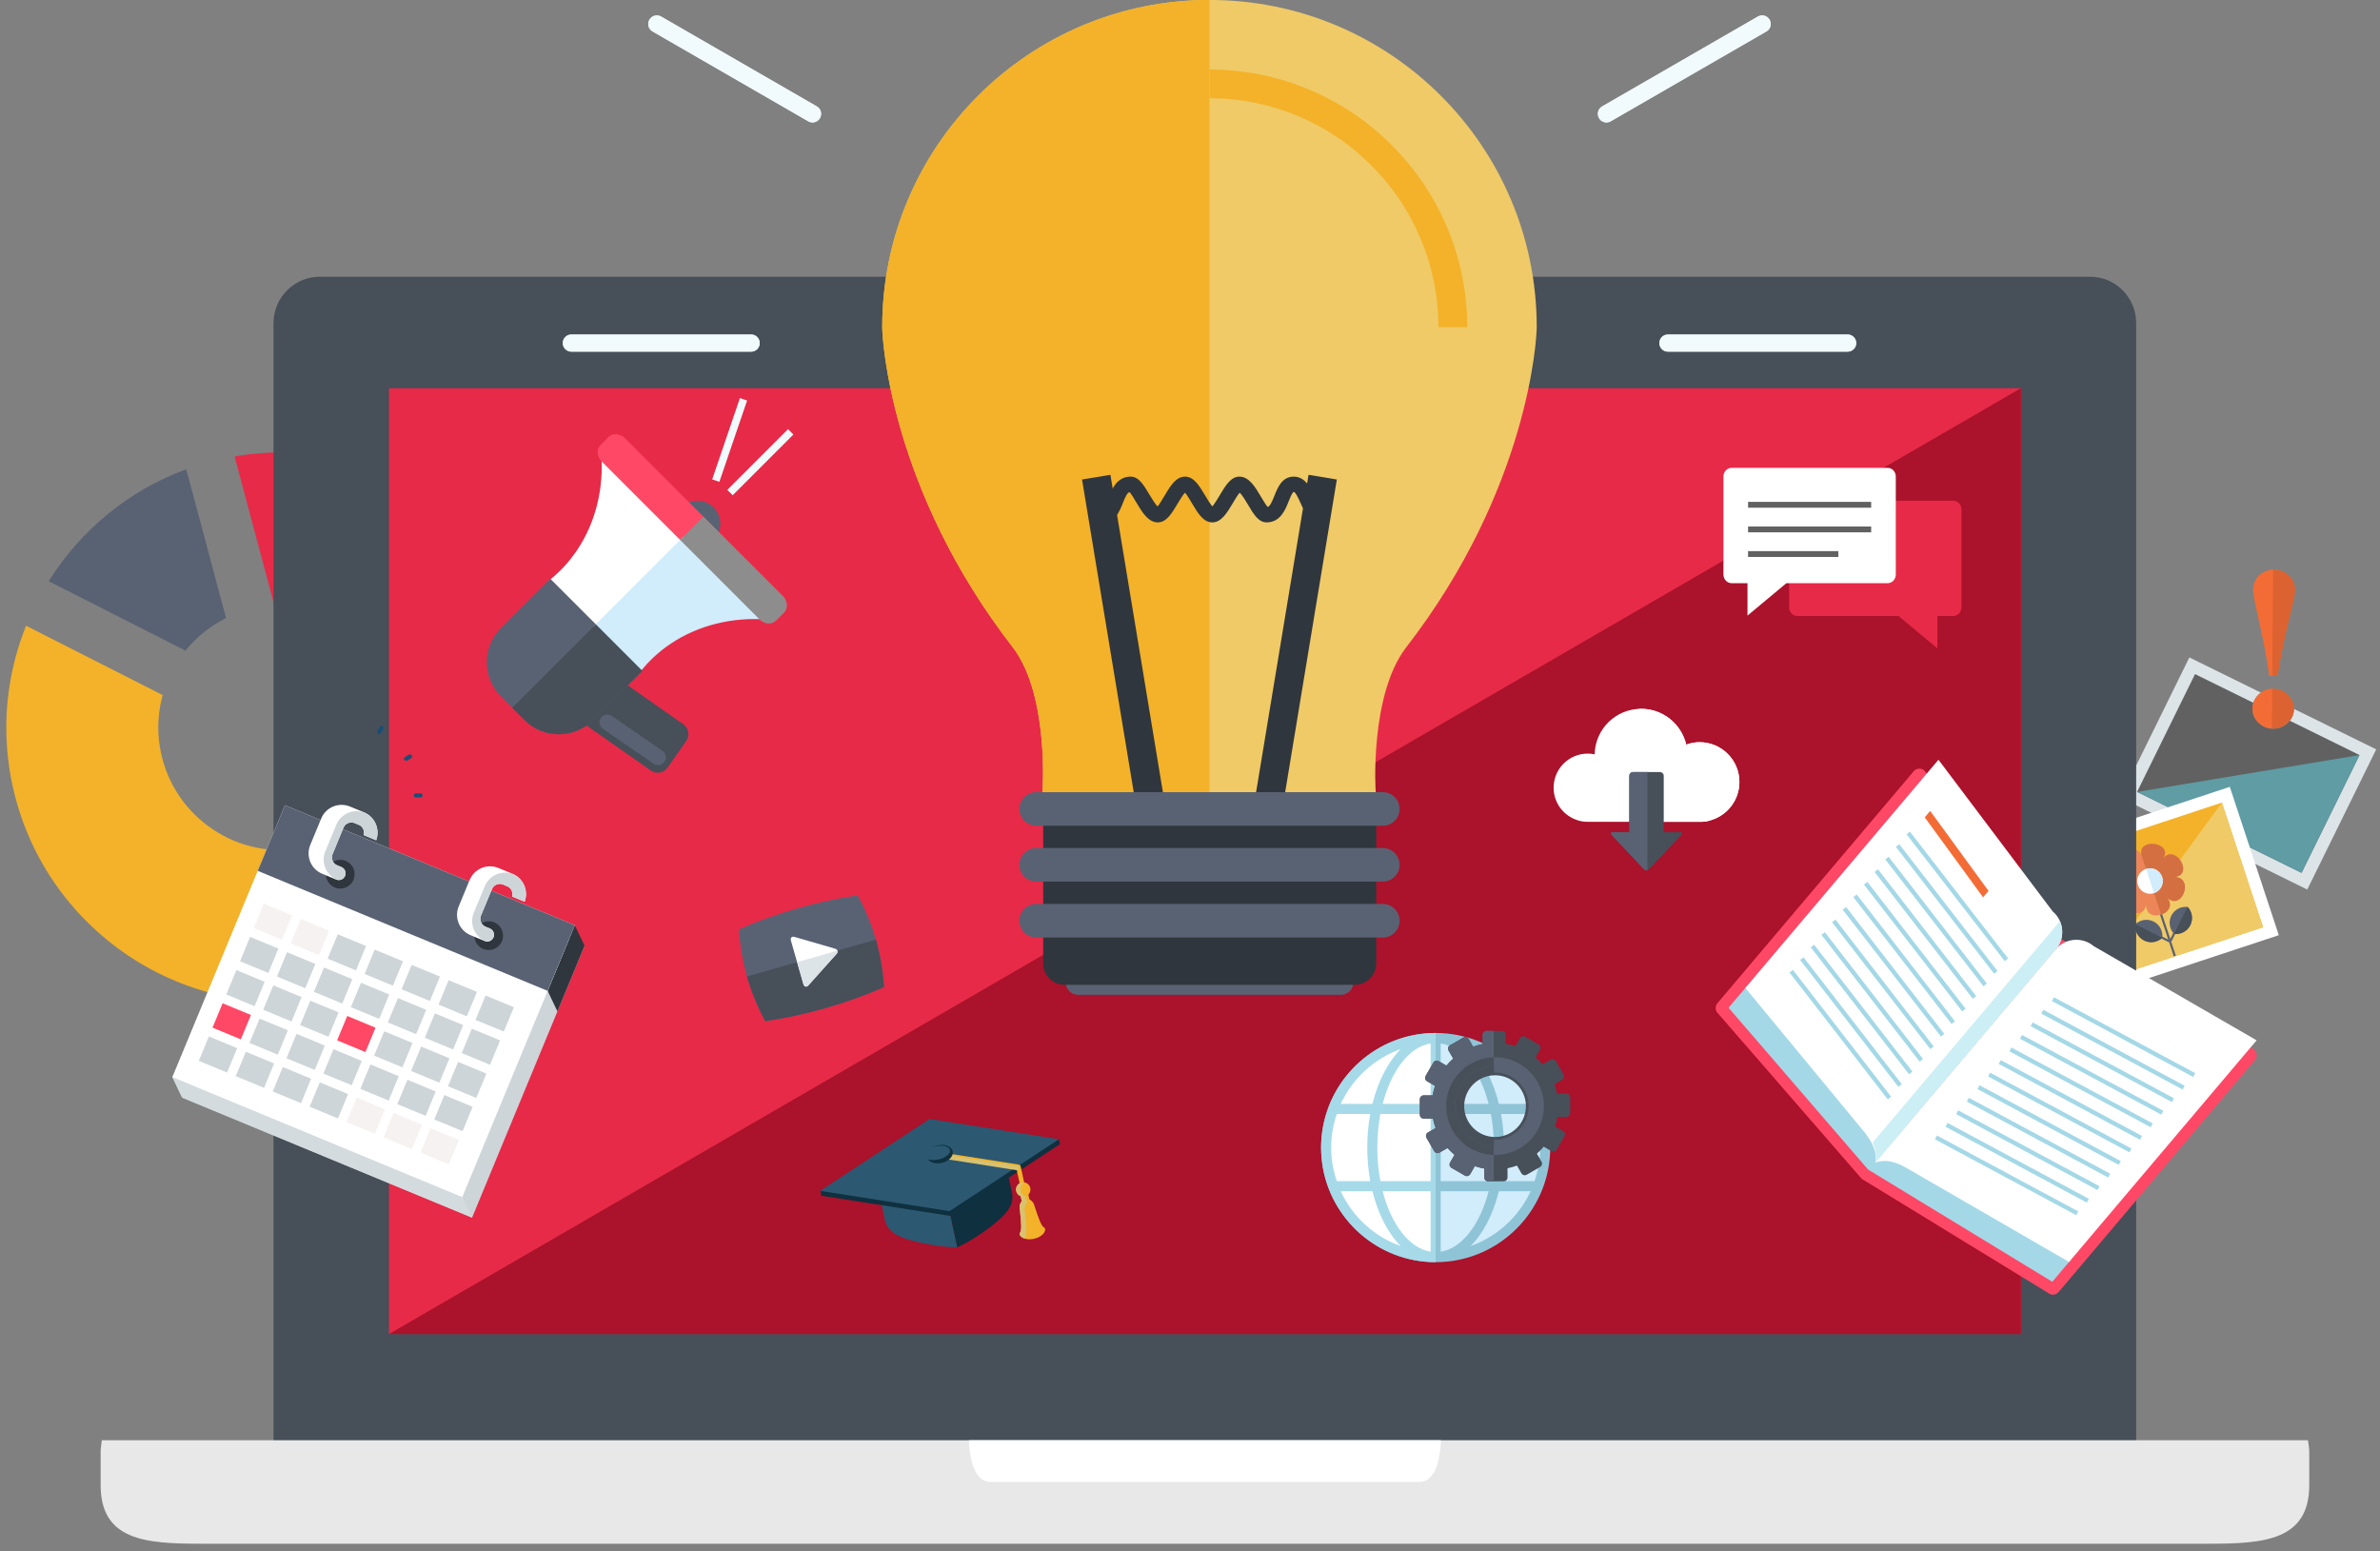 <?xml version="1.0" encoding="UTF-8"?>
<svg width="290px" height="189px" viewBox="0 0 290 189" version="1.1" xmlns="http://www.w3.org/2000/svg" xmlns:xlink="http://www.w3.org/1999/xlink">
    <rect x="0" y="0" width="290" height="189" fill="#808080" stroke="none"/>
    <title>training@1x</title>
    <g id="Page-1" stroke="none" stroke-width="1" fill="none" fill-rule="evenodd">
        <g id="training" transform="translate(0.768, -0.005)">
            <polyline id="Fill-419" fill="#DCE4E7" points="257.601 97.178 266.003 80.102 288.771 91.304 280.369 108.381 257.601 97.178"></polyline>
            <polyline id="Fill-420" fill="#616161" points="259.632 96.487 266.695 82.133 286.738 91.996 279.676 106.349 259.632 96.487"></polyline>
            <polyline id="Fill-421" fill="#5F9CA4" points="259.632 96.487 286.738 91.996 279.676 106.349 259.632 96.487"></polyline>
            <polyline id="Fill-422" fill="#FFFFFF" points="252.808 121.901 246.837 103.832 270.931 95.869 276.901 113.94 252.808 121.901"></polyline>
            <polyline id="Fill-423" fill="#F3B229" points="253.774 119.982 248.755 104.795 269.966 97.785 274.984 112.973 253.774 119.982"></polyline>
            <polyline id="Fill-424" fill="#F0CA67" points="253.774 119.982 269.966 97.785 274.984 112.973 253.774 119.982"></polyline>
            <polyline id="Fill-425" fill="#596273" points="264.23 116.483 264.23 116.483 264.357 116.441 262.596 111.115 262.428 111.028 262.343 111.199 264.102 116.525 264.23 116.483"></polyline>
            <polyline id="Fill-426" fill="#596273" points="263.646 114.731 263.646 114.731 263.586 114.554 262.496 114.002 262.316 114.064 262.375 114.243 263.465 114.79 263.646 114.731"></polyline>
            <path d="M259.421,112.605 C260.005,112.056 260.888,111.898 261.645,112.277 C262.402,112.657 262.801,113.463 262.707,114.257 C262.123,114.808 261.238,114.965 260.484,114.585 C259.727,114.203 259.325,113.401 259.421,112.605" id="Fill-427" fill="#596273"></path>
            <path d="M262.707,114.257 C262.123,114.808 261.238,114.965 260.484,114.585 C259.727,114.203 259.325,113.401 259.421,112.605" id="Fill-428" fill="#474F59"></path>
            <polyline id="Fill-429" fill="#596273" points="263.662 114.725 263.662 114.725 263.602 114.546 264.151 113.455 264.331 113.398 264.39 113.577 263.841 114.666 263.662 114.725"></polyline>
            <path d="M265.789,110.5 C264.994,110.407 264.188,110.806 263.807,111.563 C263.426,112.32 263.584,113.204 264.134,113.786 C264.929,113.88 265.734,113.481 266.116,112.726 C266.495,111.967 266.338,111.084 265.789,110.5" id="Fill-430" fill="#596273"></path>
            <path d="M264.134,113.786 C264.929,113.88 265.734,113.481 266.116,112.726 C266.495,111.967 266.338,111.084 265.789,110.5" id="Fill-431" fill="#474F59"></path>
            <path d="M260.762,110.06 C260.462,112.807 256.401,110.154 258.623,108.66 C256.401,110.154 255.943,105.327 258.384,106.12 C255.943,105.327 259.43,101.961 260.219,104.346 C259.43,101.961 264.238,102.585 262.751,104.677 C264.238,102.585 266.747,106.736 264.073,106.861 C266.747,106.736 265.065,111.283 263.185,109.258 C263.995,110.13 263.6,110.909 262.912,111.293 L262.196,111.529 C261.415,111.633 260.631,111.241 260.762,110.06" id="Fill-432" fill="#EC8558"></path>
            <path d="M260.183,104.228 C259.589,101.983 264.214,102.623 262.751,104.677 C264.238,102.585 266.747,106.736 264.073,106.861 C266.747,106.736 265.065,111.283 263.185,109.258 C263.995,110.13 263.6,110.909 262.912,111.293 L262.556,111.411 L260.183,104.228" id="Fill-433" fill="#D46F41"></path>
            <path d="M262.685,106.858 C262.416,106.042 261.538,105.596 260.722,105.865 C259.908,106.137 259.465,107.014 259.735,107.832 C260.003,108.644 260.883,109.088 261.698,108.821 C262.514,108.55 262.955,107.67 262.685,106.858" id="Fill-434" fill="#FFFFFF"></path>
            <path d="M260.726,105.865 C261.539,105.599 262.416,106.042 262.685,106.858 C262.955,107.67 262.515,108.547 261.701,108.817 L260.726,105.865" id="Fill-435" fill="#D1ECFB"></path>
            <path d="M19.054,84.689 C18.516,86.641 18.362,88.728 18.687,90.856 C19.931,99.026 27.556,104.647 35.728,103.404 C37.397,103.151 38.913,102.569 40.336,101.842 L52.149,116.36 C48.179,119.044 43.576,120.938 38.512,121.708 C20.234,124.487 3.159,111.919 0.379,93.642 C-0.549,87.537 0.265,81.591 2.408,76.241 L19.054,84.689" id="Fill-441" fill="#F3B229"></path>
            <path d="M26.775,75.303 C24.833,76.286 23.161,77.623 21.833,79.278 L5.165,70.817 C9.023,64.66 14.843,59.766 21.929,57.18 L26.775,75.303" id="Fill-442" fill="#596273"></path>
            <path d="M47.511,83.395 C45.252,77.321 39.243,73.373 32.659,73.739 L27.823,55.637 C28.034,55.605 28.235,55.54 28.445,55.509 C45.705,52.884 61.881,63.964 65.964,80.588 L47.511,83.395" id="Fill-443" fill="#E72A48"></path>
            <path d="M30.064,111.011 C32.016,108.607 33.255,105.633 33.424,102.407 L51.879,99.6 C52.487,109.553 48.617,118.897 41.866,125.505 L30.064,111.011" id="Fill-444" fill="#596273"></path>
            <path d="M38.209,176.431 L259.523,176.431 L259.523,39.364 C259.523,36.268 257.023,33.719 253.896,33.719 L38.209,33.719 C35.078,33.719 32.558,36.268 32.558,39.364 L32.558,176.431 L38.209,176.431" id="Fill-445" fill="#474F59"></path>
            <polygon id="Fill-446" fill="#E72A48" points="46.632 162.535 245.475 162.535 245.475 47.3 46.632 47.3"></polygon>
            <polyline id="Fill-447" fill="#AB122B" points="245.475 47.3 245.475 162.535 46.632 162.535 245.475 47.3"></polyline>
            <path d="M280.458,175.476 L11.639,175.476 C11.605,175.934 11.495,176.367 11.495,176.837 L11.495,180.93 C11.495,187.686 16.961,188.084 23.747,188.084 L268.36,188.084 C275.094,188.084 280.611,187.686 280.611,180.93 L280.611,176.837 C280.611,176.367 280.501,175.934 280.458,175.476" id="Fill-448" fill="#E8E8E8"></path>
            <path d="M117.298,175.476 C117.438,179.024 118.509,180.546 119.867,180.546 L172.232,180.546 C173.599,180.546 174.665,179.024 174.809,175.476 L117.298,175.476" id="Fill-449" fill="#FFFFFF"></path>
            <path d="M130.603,118.159 C129.754,118.159 129.075,118.846 129.075,119.681 C129.075,120.519 129.754,121.21 130.603,121.21 L162.618,121.21 C163.456,121.21 164.146,120.519 164.146,119.681 C164.146,118.846 163.456,118.159 162.618,118.159 L130.603,118.159" id="Fill-450" fill="#596273"></path>
            <path d="M106.73,39.87 C106.73,17.844 124.578,0 146.608,0 C168.642,0 186.481,17.844 186.481,39.87 C186.481,41.176 185.529,59.608 170.514,78.952 C166.109,84.785 166.83,96.528 166.871,96.528 C160.69,96.528 155.622,96.528 149.427,96.528 C147.54,96.528 145.655,96.528 143.767,96.528 C137.59,96.528 132.419,96.528 126.241,96.528 C126.284,96.528 127.089,84.785 122.704,78.952 C107.665,59.592 106.73,41.176 106.73,39.87" id="Fill-451" fill="#F0CA67"></path>
            <path d="M146.608,96.528 C140.431,96.528 132.419,96.528 126.241,96.528 C126.284,96.528 127.089,84.785 122.704,78.952 C107.665,59.592 106.73,41.176 106.73,39.87 C106.73,17.844 124.578,0 146.608,0" id="Fill-452" fill="#F3B229"></path>
            <path d="M178.014,39.865 L174.503,39.865 C174.503,24.48 161.995,11.974 146.608,11.974 L146.608,8.475 C163.928,8.475 178.014,22.558 178.014,39.865" id="Fill-453" fill="#F3B229"></path>
            <polyline id="Fill-454" fill="#30363D" points="155.311 99.649 151.865 99.071 158.676 57.852 162.124 58.425 155.311 99.649"></polyline>
            <polyline id="Fill-455" fill="#30363D" points="137.892 99.649 131.078 58.425 134.537 57.852 141.352 99.071 137.892 99.649"></polyline>
            <path d="M160.179,63.649 C158.748,63.649 158.134,62.26 157.682,61.243 C157.482,60.815 157.089,59.93 156.867,59.93 C156.681,60.013 156.41,60.701 156.256,61.078 C155.859,62.1 155.239,63.649 153.564,63.649 C152.577,63.649 151.981,62.655 151.297,61.491 C151.041,61.064 150.589,60.315 150.293,60.023 C150.046,60.293 149.694,60.889 149.466,61.278 C148.738,62.502 148.048,63.649 146.946,63.649 C145.862,63.649 145.192,62.53 144.485,61.341 C144.248,60.937 143.869,60.302 143.622,60.026 C143.35,60.315 142.953,60.974 142.705,61.395 C142.011,62.56 141.355,63.649 140.312,63.649 C139.14,63.649 138.39,62.398 137.666,61.181 C137.422,60.768 137.084,60.184 136.868,59.958 C136.576,60.058 136.367,60.485 136.032,61.341 C135.642,62.31 135.116,63.649 133.692,63.649 L133.692,61.79 C133.879,61.713 134.151,61.022 134.303,60.652 C134.707,59.623 135.313,58.075 137.002,58.075 C137.982,58.075 138.578,59.067 139.266,60.226 C139.533,60.655 139.976,61.417 140.277,61.71 C140.514,61.426 140.881,60.83 141.101,60.445 C141.827,59.22 142.514,58.075 143.633,58.075 C144.706,58.075 145.376,59.197 146.083,60.384 C146.326,60.788 146.7,61.417 146.953,61.701 C147.218,61.409 147.613,60.754 147.865,60.33 C148.556,59.168 149.209,58.075 150.251,58.075 C151.428,58.075 152.176,59.331 152.897,60.551 C153.137,60.951 153.484,61.543 153.699,61.772 C153.978,61.669 154.185,61.243 154.523,60.391 C154.913,59.406 155.449,58.075 156.867,58.075 C158.297,58.075 158.921,59.464 159.372,60.488 C159.566,60.914 159.956,61.79 160.179,61.79 L160.179,63.649" id="Fill-456" fill="#30363D"></path>
            <path d="M166.921,96.551 L166.921,117.401 C166.921,118.823 165.758,119.987 164.328,119.987 L128.931,119.987 C127.506,119.987 126.345,118.823 126.345,117.401 L126.345,96.551 L166.921,96.551" id="Fill-457" fill="#30363D"></path>
            <line x1="167.723" y1="98.558" x2="125.495" y2="98.558" id="Fill-458" fill="#103754"></line>
            <path d="M167.723,100.606 L125.495,100.606 C124.359,100.606 123.444,99.695 123.444,98.558 C123.444,97.431 124.359,96.515 125.495,96.515 L167.723,96.515 C168.861,96.515 169.771,97.431 169.771,98.558 C169.771,99.695 168.861,100.606 167.723,100.606" id="Fill-459" fill="#596273"></path>
            <line x1="167.723" y1="105.377" x2="125.495" y2="105.377" id="Fill-460" fill="#30363D"></line>
            <path d="M167.723,107.416 L125.495,107.416 C124.359,107.416 123.444,106.502 123.444,105.377 C123.444,104.245 124.359,103.325 125.495,103.325 L167.723,103.325 C168.861,103.325 169.771,104.245 169.771,105.377 C169.771,106.502 168.861,107.416 167.723,107.416" id="Fill-461" fill="#596273"></path>
            <line x1="167.723" y1="112.185" x2="125.495" y2="112.185" id="Fill-462" fill="#30363D"></line>
            <path d="M167.723,114.23 L125.495,114.23 C124.359,114.23 123.444,113.321 123.444,112.185 C123.444,111.057 124.359,110.136 125.495,110.136 L167.723,110.136 C168.861,110.136 169.771,111.057 169.771,112.185 C169.771,113.321 168.861,114.23 167.723,114.23" id="Fill-463" fill="#596273"></path>
            <path d="M98.232,14.935 C98.056,14.935 97.877,14.89 97.714,14.796 L78.731,3.843 C78.233,3.556 78.062,2.92 78.35,2.423 C78.637,1.925 79.273,1.756 79.77,2.041 L98.753,12.994 C99.25,13.281 99.421,13.918 99.134,14.415 C98.941,14.749 98.592,14.935 98.232,14.935" id="Fill-466" fill="#F1FAFC"></path>
            <path d="M90.761,42.859 L68.849,42.859 C68.275,42.859 67.809,42.393 67.809,41.819 C67.809,41.244 68.275,40.779 68.849,40.779 L90.761,40.779 C91.335,40.779 91.801,41.244 91.801,41.819 C91.801,42.393 91.335,42.859 90.761,42.859" id="Fill-467" fill="#F1FAFC"></path>
            <path d="M224.368,42.829 L202.464,42.829 C201.89,42.829 201.424,42.363 201.424,41.789 C201.424,41.215 201.89,40.749 202.464,40.749 L224.368,40.749 C224.942,40.749 225.408,41.215 225.408,41.789 C225.408,42.363 224.942,42.829 224.368,42.829" id="Fill-469" fill="#F1FAFC"></path>
            <path d="M194.967,14.901 C194.608,14.901 194.258,14.715 194.065,14.381 C193.778,13.883 193.949,13.247 194.446,12.96 L213.423,2.009 C213.921,1.723 214.557,1.893 214.844,2.39 C215.131,2.887 214.96,3.524 214.463,3.811 L195.486,14.762 C195.322,14.856 195.144,14.901 194.967,14.901" id="Fill-470" fill="#F1FAFC"></path>
            <path d="M194.981,14.935 C194.622,14.935 194.272,14.749 194.079,14.415 C193.792,13.918 193.963,13.281 194.46,12.994 L213.441,2.041 C213.938,1.756 214.574,1.925 214.862,2.423 C215.149,2.92 214.978,3.556 214.48,3.843 L195.499,14.796 C195.336,14.89 195.157,14.935 194.981,14.935" id="Fill-475" fill="#F1FAFC"></path>
            <path d="M224.368,42.859 L202.464,42.859 C201.89,42.859 201.424,42.393 201.424,41.819 C201.424,41.244 201.89,40.779 202.464,40.779 L224.368,40.779 C224.942,40.779 225.408,41.244 225.408,41.819 C225.408,42.393 224.942,42.859 224.368,42.859" id="Fill-476" fill="#F1FAFC"></path>
            <path d="M90.761,42.829 L68.849,42.829 C68.275,42.829 67.809,42.363 67.809,41.789 C67.809,41.215 68.275,40.749 68.849,40.749 L90.761,40.749 C91.335,40.749 91.801,41.215 91.801,41.789 C91.801,42.363 91.335,42.829 90.761,42.829" id="Fill-478" fill="#F1FAFC"></path>
            <path d="M98.249,14.901 C98.073,14.901 97.894,14.856 97.73,14.762 L78.754,3.811 C78.257,3.524 78.086,2.887 78.373,2.39 C78.661,1.893 79.296,1.723 79.794,2.009 L98.77,12.96 C99.267,13.247 99.438,13.883 99.151,14.381 C98.958,14.715 98.608,14.901 98.249,14.901" id="Fill-479" fill="#F1FAFC"></path>
            <g id="Group" transform="translate(45.08, 48.506)">
                <path d="M37.402,39.733 C38.068,40.2 38.231,41.122 37.765,41.788 L35.504,45.012 C35.039,45.681 34.118,45.844 33.45,45.375 L25.188,39.591 C24.52,39.122 24.359,38.202 24.827,37.536 L27.083,34.31 C27.551,33.644 28.47,33.481 29.141,33.949 L37.402,39.733" id="Fill-497" fill="#474F59"></path>
                <path d="M39.139,12.503 C37.603,12.503 36.355,13.751 36.359,15.286 C36.356,16.826 37.6,18.069 39.14,18.067 L39.142,18.069 C40.678,18.069 41.925,16.822 41.923,15.287 C41.921,13.751 40.676,12.506 39.139,12.503" id="Fill-498" fill="#596273"></path>
                <path d="M20.972,22.288 L29.158,30.475 L40.082,19.551 L27.432,6.901 C27.707,10.997 26.768,15.089 24.481,18.508 C23.482,20.002 22.294,21.262 20.972,22.288" id="Fill-499" fill="#FFFFFF"></path>
                <path d="M21.2,22.006 L15.197,28.007 C12.892,30.313 12.893,34.052 15.198,36.356 L18.068,39.228 C20.372,41.532 24.113,41.534 26.418,39.228 L32.42,33.226 L21.2,22.006" id="Fill-500" fill="#596273"></path>
                <path d="M48.723,27.09 C48.2,27.613 47.293,27.553 46.695,26.955 L27.471,7.731 C26.874,7.133 26.811,6.225 27.336,5.704 L28.28,4.756 C28.803,4.236 29.711,4.296 30.309,4.894 L49.532,24.117 C50.13,24.715 50.19,25.624 49.669,26.145 L48.723,27.09" id="Fill-501" fill="#FF4866"></path>
                <path d="M47.496,26.965 L37.417,16.888 L26.495,27.811 L32.108,33.424 C33.133,32.103 34.395,30.914 35.887,29.916 C39.308,27.628 43.4,26.69 47.496,26.965" id="Fill-502" fill="#D1ECFB"></path>
                <path d="M26.748,27.555 L16.573,37.732 L18.068,39.228 C20.372,41.532 24.113,41.534 26.418,39.228 L32.42,33.226 L26.748,27.555" id="Fill-503" fill="#474F59"></path>
                <path d="M49.532,24.117 L39.859,14.443 L37.021,17.281 L46.695,26.955 C47.293,27.553 48.2,27.613 48.723,27.09 L49.669,26.145 C50.19,25.624 50.13,24.715 49.532,24.117" id="Fill-504" fill="#8D8D8D"></path>
                <path d="M28.686,38.718 C28.253,38.422 27.66,38.531 27.36,38.963 C27.064,39.397 27.173,39.99 27.607,40.289 L33.795,44.545 C34.23,44.843 34.822,44.733 35.12,44.299 C35.419,43.868 35.309,43.274 34.875,42.976 L28.686,38.718" id="Fill-505" fill="#596273"></path>
                <polyline id="Fill-506" fill="#F1FAFC" points="43.429 11.838 42.775 11.184 50.173 3.785 50.827 4.44 43.429 11.838"></polyline>
                <polyline id="Fill-507" fill="#F1FAFC" points="41.808 10.203 40.932 9.904 44.309 0 45.185 0.298 41.808 10.203"></polyline>
                <path d="M0.357,40.928 L0.23,40.895 C0.111,40.826 0.07,40.672 0.141,40.554 L0.429,40.053 C0.498,39.934 0.65,39.893 0.771,39.964 C0.888,40.031 0.931,40.184 0.86,40.304 L0.572,40.804 L0.357,40.928" id="Fill-525" fill="#174F78"></path>
                <path d="M3.626,44.195 L3.409,44.071 C3.342,43.952 3.382,43.797 3.5,43.729 L3.998,43.44 C4.116,43.372 4.269,43.414 4.338,43.534 C4.409,43.653 4.367,43.804 4.248,43.875 L3.751,44.163 L3.626,44.195" id="Fill-532" fill="#174F78"></path>
                <path d="M4.82,48.658 C4.684,48.658 4.571,48.545 4.571,48.406 C4.571,48.27 4.682,48.158 4.818,48.158 L5.399,48.156 L5.401,48.156 C5.539,48.156 5.65,48.266 5.65,48.404 C5.65,48.543 5.539,48.655 5.403,48.655 L4.822,48.658 L4.82,48.658" id="Fill-534" fill="#174F78"></path>
            </g>
            <g id="Group-2" transform="translate(89.27, 109.084)">
                <path d="M17.679,11.185 C13.036,13.201 8.21,14.584 3.205,15.334 C1.316,11.839 0.248,8.111 0,4.147 C4.642,2.131 9.469,0.75 14.473,0 C16.362,3.493 17.432,7.222 17.679,11.185" id="Fill-509" fill="#596273"></path>
                <path d="M3.205,15.334 C8.21,14.584 13.036,13.201 17.679,11.185 C17.554,9.195 17.223,7.267 16.686,5.394 L0.98,9.896 C1.516,11.767 2.255,13.578 3.205,15.334" id="Fill-510" fill="#474F59"></path>
                <path d="M11.705,6.498 C12.038,6.593 12.123,6.883 11.891,7.142 L8.457,10.974 C8.224,11.233 7.951,11.152 7.85,10.797 L6.341,5.536 C6.24,5.182 6.43,4.971 6.764,5.066 L11.705,6.498" id="Fill-511" fill="#FFFFFF"></path>
                <path d="M7.85,10.797 C7.951,11.152 8.224,11.233 8.457,10.974 L11.891,7.142 C12.014,7.005 12.045,6.861 12.001,6.737 L7.09,8.144 L7.85,10.797" id="Fill-512" fill="#DCE4E7"></path>
            </g>
            <g id="Group-6" transform="translate(20.232, 98.063)">
                <polyline id="Fill-596" fill="#CDD5D8" points="1.195 35.67 0 33.168 8.6 17.775 24.227 6.405 50.232 17.17 36.521 50.292 1.195 35.67"></polyline>
                <polyline id="Fill-597" fill="#D3DBDE" points="1.195 35.67 0 33.168 34.247 45.455 36.521 50.292 1.195 35.67"></polyline>
                <polyline id="Fill-598" fill="#30363D" points="46.923 25.165 50.233 17.169 49.038 14.668 45.729 22.664 46.923 25.165"></polyline>
                <polyline id="Fill-599" fill="#FFFFFF" points="0 33.168 13.712 0.046 23.034 3.904 49.038 14.67 35.327 47.79 0 33.168"></polyline>
                <polyline id="Fill-600" fill="#596273" points="45.729 22.664 49.038 14.668 13.712 0.043 10.402 8.04 45.729 22.664"></polyline>
                <path d="M18.84,7.781 C18.471,8.674 18.895,9.697 19.792,10.069 C20.683,10.439 21.707,10.014 22.076,9.12 C22.448,8.224 22.024,7.199 21.134,6.831 C20.235,6.459 19.21,6.884 18.84,7.781" id="Fill-601" fill="#30363D"></path>
                <path d="M20.597,7.578 L20.073,7.362 C19.552,7.144 19.301,6.537 19.517,6.014 L20.857,2.779 C21.075,2.253 21.678,2.004 22.203,2.22 L22.727,2.438 C23.217,2.64 23.45,3.18 23.303,3.68 L24.839,4.315 C25.332,2.971 24.687,1.465 23.358,0.913 L21.644,0.204 C20.276,-0.361 18.707,0.289 18.143,1.654 L16.803,4.891 C16.239,6.257 16.888,7.827 18.253,8.393 L19.969,9.103 C20.388,9.276 20.867,9.075 21.043,8.654 C21.217,8.233 21.019,7.753 20.597,7.578" id="Fill-602" fill="#FFFFFF"></path>
                <path d="M23.416,0.946 C22.067,0.43 20.542,1.072 19.984,2.416 L18.644,5.654 C18.091,6.99 18.707,8.515 20.013,9.11 C20.423,9.253 20.874,9.06 21.043,8.654 C21.217,8.233 21.019,7.753 20.597,7.578 L20.073,7.362 C19.552,7.144 19.301,6.537 19.517,6.014 L20.857,2.779 C21.075,2.253 21.678,2.004 22.203,2.22 L22.727,2.438 C23.217,2.64 23.45,3.18 23.303,3.68 L24.839,4.315 C25.324,2.994 24.704,1.522 23.416,0.946" id="Fill-603" fill="#CDD5D8"></path>
                <path d="M36.93,15.269 C36.559,16.163 36.983,17.185 37.878,17.554 C38.771,17.925 39.796,17.503 40.166,16.609 C40.539,15.713 40.112,14.687 39.22,14.317 C38.325,13.947 37.299,14.373 36.93,15.269" id="Fill-604" fill="#30363D"></path>
                <path d="M38.688,15.067 L38.162,14.849 C37.638,14.631 37.388,14.025 37.604,13.502 L38.944,10.266 C39.162,9.74 39.766,9.491 40.29,9.707 L40.816,9.925 C41.307,10.129 41.539,10.667 41.393,11.166 L42.923,11.801 C43.422,10.458 42.779,8.952 41.446,8.401 L39.731,7.691 C38.367,7.128 36.796,7.778 36.231,9.141 L34.891,12.38 C34.325,13.745 34.978,15.315 36.342,15.881 L38.057,16.591 C38.477,16.764 38.956,16.564 39.13,16.141 C39.305,15.72 39.106,15.238 38.688,15.067" id="Fill-605" fill="#FFFFFF"></path>
                <path d="M41.506,8.435 C40.155,7.918 38.628,8.56 38.072,9.904 L36.732,13.141 C36.179,14.478 36.796,16.003 38.101,16.597 C38.513,16.74 38.963,16.549 39.13,16.141 C39.305,15.72 39.106,15.238 38.688,15.067 L38.162,14.849 C37.638,14.631 37.388,14.025 37.604,13.502 L38.944,10.266 C39.162,9.74 39.766,9.491 40.29,9.707 L40.816,9.925 C41.307,10.129 41.539,10.667 41.393,11.166 L42.923,11.801 C43.414,10.483 42.792,9.008 41.506,8.435" id="Fill-606" fill="#CDD5D8"></path>
                <polyline id="Fill-607" fill="#F6F2F1" points="13.367 16.44 9.919 15.014 11.148 12.043 14.596 13.47 13.367 16.44"></polyline>
                <polyline id="Fill-608" fill="#F6F2F1" points="17.87 18.304 14.42 16.877 15.649 13.906 19.098 15.333 17.87 18.304"></polyline>
                <polyline id="Fill-609" fill="#CDD5D8" points="22.374 20.17 18.923 18.741 20.155 15.771 23.604 17.199 22.374 20.17"></polyline>
                <polyline id="Fill-610" fill="#CDD5D8" points="26.877 22.034 23.427 20.605 24.656 17.634 28.105 19.062 26.877 22.034"></polyline>
                <polyline id="Fill-611" fill="#CDD5D8" points="31.379 23.897 27.93 22.47 29.16 19.497 32.608 20.926 31.379 23.897"></polyline>
                <polyline id="Fill-612" fill="#CDD5D8" points="35.881 25.761 32.433 24.332 33.663 21.362 37.111 22.79 35.881 25.761"></polyline>
                <polyline id="Fill-613" fill="#CDD5D8" points="40.387 27.625 36.936 26.196 38.166 23.227 41.617 24.654 40.387 27.625"></polyline>
                <polyline id="Fill-614" fill="#CDD5D8" points="11.693 20.484 8.245 19.056 9.475 16.086 12.923 17.514 11.693 20.484"></polyline>
                <polyline id="Fill-615" fill="#CDD5D8" points="16.197 22.348 12.748 20.919 13.976 17.95 17.425 19.379 16.197 22.348"></polyline>
                <polyline id="Fill-616" fill="#CDD5D8" points="20.701 24.212 17.25 22.783 18.481 19.814 21.93 21.241 20.701 24.212"></polyline>
                <polyline id="Fill-617" fill="#CDD5D8" points="25.203 26.075 21.754 24.648 22.982 21.678 26.431 23.106 25.203 26.075"></polyline>
                <polyline id="Fill-618" fill="#CDD5D8" points="29.706 27.939 26.256 26.51 27.486 23.541 30.935 24.97 29.706 27.939"></polyline>
                <polyline id="Fill-619" fill="#CDD5D8" points="34.21 29.804 30.761 28.375 31.99 25.405 35.438 26.834 34.21 29.804"></polyline>
                <polyline id="Fill-620" fill="#CDD5D8" points="38.713 31.668 35.263 30.239 36.491 27.271 39.943 28.699 38.713 31.668"></polyline>
                <polyline id="Fill-621" fill="#CDD5D8" points="10.019 24.529 6.572 23.1 7.8 20.13 11.25 21.558 10.019 24.529"></polyline>
                <polyline id="Fill-622" fill="#CDD5D8" points="14.522 26.393 11.073 24.965 12.302 21.994 15.751 23.421 14.522 26.393"></polyline>
                <polyline id="Fill-623" fill="#CDD5D8" points="19.027 28.256 15.576 26.829 16.806 23.857 20.256 25.285 19.027 28.256"></polyline>
                <polyline id="Fill-624" fill="#FF4866" points="23.528 30.12 20.079 28.692 21.308 25.721 24.757 27.15 23.528 30.12"></polyline>
                <polyline id="Fill-625" fill="#CDD5D8" points="28.032 31.985 24.581 30.556 25.812 27.585 29.262 29.012 28.032 31.985"></polyline>
                <polyline id="Fill-626" fill="#CDD5D8" points="32.534 33.847 29.085 32.42 30.316 29.449 33.764 30.877 32.534 33.847"></polyline>
                <polyline id="Fill-627" fill="#CDD5D8" points="37.038 35.713 33.587 34.284 34.817 31.313 38.269 32.741 37.038 35.713"></polyline>
                <polyline id="Fill-628" fill="#FF4866" points="8.346 28.572 4.895 27.144 6.126 24.174 9.575 25.601 8.346 28.572"></polyline>
                <polyline id="Fill-629" fill="#CDD5D8" points="12.848 30.435 9.399 29.008 10.628 26.038 14.077 27.465 12.848 30.435"></polyline>
                <polyline id="Fill-630" fill="#CDD5D8" points="17.353 32.3 13.902 30.872 15.132 27.901 18.581 29.329 17.353 32.3"></polyline>
                <polyline id="Fill-631" fill="#CDD5D8" points="21.854 34.164 18.405 32.736 19.635 29.765 23.085 31.194 21.854 34.164"></polyline>
                <polyline id="Fill-632" fill="#CDD5D8" points="26.357 36.029 22.909 34.6 24.137 31.629 27.587 33.056 26.357 36.029"></polyline>
                <polyline id="Fill-633" fill="#CDD5D8" points="30.86 37.891 27.411 36.464 28.642 33.493 32.09 34.921 30.86 37.891"></polyline>
                <polyline id="Fill-634" fill="#CDD5D8" points="35.366 39.757 31.914 38.327 33.143 35.356 36.594 36.786 35.366 39.757"></polyline>
                <polyline id="Fill-635" fill="#CDD5D8" points="6.671 32.615 3.221 31.188 4.452 28.217 7.901 29.645 6.671 32.615"></polyline>
                <polyline id="Fill-636" fill="#CDD5D8" points="11.174 34.479 7.725 33.05 8.956 30.08 12.404 31.509 11.174 34.479"></polyline>
                <polyline id="Fill-637" fill="#CDD5D8" points="15.678 36.344 12.229 34.915 13.458 31.945 16.908 33.372 15.678 36.344"></polyline>
                <polyline id="Fill-638" fill="#CDD5D8" points="20.18 38.206 16.731 36.779 17.961 33.809 21.411 35.236 20.18 38.206"></polyline>
                <polyline id="Fill-639" fill="#F6F2F1" points="24.684 40.071 21.233 38.644 22.463 35.673 25.913 37.1 24.684 40.071"></polyline>
                <polyline id="Fill-640" fill="#F6F2F1" points="29.187 41.935 25.738 40.508 26.969 37.536 30.416 38.966 29.187 41.935"></polyline>
                <polyline id="Fill-641" fill="#F6F2F1" points="33.691 43.801 30.24 42.371 31.47 39.402 34.92 40.829 33.691 43.801"></polyline>
            </g>
            <path d="M278.754,86.376 C278.749,87.04 278.493,87.612 277.985,88.085 C277.477,88.556 276.886,88.794 276.214,88.786 C275.53,88.78 274.937,88.535 274.438,88.058 C273.937,87.575 273.689,87 273.696,86.337 C273.701,85.673 273.957,85.098 274.466,84.615 C274.972,84.13 275.57,83.894 276.251,83.901 C276.924,83.905 277.511,84.152 278.011,84.643 C278.51,85.133 278.76,85.712 278.754,86.376 Z M278.893,71.865 C278.891,72.223 278.824,72.697 278.691,73.287 C278.56,73.878 278.396,74.573 278.197,75.365 C278.004,76.117 277.788,77.055 277.544,78.178 C277.297,79.301 277.039,80.688 276.762,82.341 L275.752,82.332 C275.499,80.66 275.265,79.264 275.034,78.15 C274.806,77.036 274.603,76.103 274.426,75.348 C274.266,74.657 274.12,73.978 273.984,73.316 C273.849,72.653 273.783,72.157 273.785,71.825 C273.789,71.147 274.046,70.577 274.546,70.101 C275.05,69.63 275.651,69.394 276.351,69.401 C277.043,69.407 277.641,69.652 278.147,70.13 C278.65,70.612 278.898,71.188 278.893,71.865 L278.893,71.865 Z" id="Fill-642" fill="#5F9CA4"></path>
            <path d="M278.754,86.376 C278.749,87.04 278.493,87.612 277.985,88.085 C277.477,88.556 276.886,88.794 276.214,88.786 C275.53,88.78 274.937,88.535 274.438,88.058 C273.937,87.575 273.689,87 273.696,86.337 C273.701,85.673 273.957,85.098 274.466,84.615 C274.972,84.13 275.57,83.894 276.251,83.901 C276.924,83.905 277.511,84.152 278.011,84.643 C278.51,85.133 278.76,85.712 278.754,86.376 Z M278.893,71.865 C278.891,72.223 278.824,72.697 278.691,73.287 C278.56,73.878 278.396,74.573 278.197,75.365 C278.004,76.117 277.788,77.055 277.544,78.178 C277.297,79.301 277.039,80.688 276.762,82.341 L275.752,82.332 C275.499,80.66 275.265,79.264 275.034,78.15 C274.806,77.036 274.603,76.103 274.426,75.348 C274.266,74.657 274.12,73.978 273.984,73.316 C273.849,72.653 273.783,72.157 273.785,71.825 C273.789,71.147 274.046,70.577 274.546,70.101 C275.05,69.63 275.651,69.394 276.351,69.401 C277.043,69.407 277.641,69.652 278.147,70.13 C278.65,70.612 278.898,71.188 278.893,71.865 L278.893,71.865 Z" id="Fill-643" fill="#DC6231"></path>
            <path d="M276.091,83.913 C275.477,83.945 274.932,84.171 274.466,84.615 C273.957,85.098 273.701,85.673 273.696,86.337 C273.689,87 273.937,87.575 274.438,88.058 C274.899,88.496 275.439,88.731 276.053,88.772 L276.091,83.913" id="Fill-644" fill="#F36C36"></path>
            <path d="M274.426,75.348 C274.603,76.103 274.806,77.036 275.034,78.15 C275.265,79.264 275.499,80.66 275.752,82.332 L276.104,82.336 L276.205,69.412 C275.57,69.44 275.015,69.664 274.546,70.101 C274.046,70.577 273.789,71.147 273.785,71.825 C273.783,72.157 273.849,72.653 273.984,73.316 C274.12,73.978 274.266,74.657 274.426,75.348" id="Fill-645" fill="#F36C36"></path>
            <g id="Group-7" transform="translate(188.538, 86.362)">
                <path d="M22.638,8.917 C22.638,6.244 20.468,4.071 17.791,4.071 C17.218,4.071 16.668,4.178 16.158,4.364 C15.568,1.864 13.331,0 10.652,0 C7.568,0 5.061,2.474 5,5.545 C4.725,5.489 4.442,5.458 4.154,5.458 C1.861,5.458 0,7.316 0,9.612 C0,11.488 1.248,13.073 2.957,13.587 C3.299,13.699 3.666,13.765 4.051,13.765 L18.035,13.765 C18.461,13.765 18.873,13.681 19.25,13.539 C21.213,12.923 22.638,11.087 22.638,8.917" id="Fill-655" fill="#FFFFFF"></path>
                <path d="M17.791,4.071 C17.218,4.071 16.668,4.178 16.158,4.364 C15.568,1.864 13.331,0 10.652,0 C10.547,0 10.445,0.008 10.343,0.016 L10.343,13.765 L18.035,13.765 C18.461,13.765 18.873,13.681 19.25,13.539 C21.213,12.923 22.638,11.087 22.638,8.917 C22.638,6.244 20.468,4.071 17.791,4.071" id="Fill-656" fill="#FFFFFF"></path>
                <path d="M7.068,15.368 L8.725,17.125 C8.894,17.308 9.178,17.606 9.351,17.791 L11.006,19.547 C11.18,19.731 11.461,19.731 11.633,19.547 L13.288,17.791 C13.461,17.606 13.743,17.308 13.916,17.125 L15.571,15.368 C15.742,15.183 15.678,15.033 15.427,15.033 L13.418,15.033 L13.418,8.163 C13.418,7.911 13.211,7.704 12.959,7.704 L9.68,7.704 C9.428,7.704 9.223,7.911 9.223,8.163 L9.223,15.033 L7.212,15.033 C6.961,15.033 6.894,15.183 7.068,15.368" id="Fill-657" fill="#474F59"></path>
                <path d="M8.725,17.125 C8.894,17.308 9.178,17.606 9.351,17.791 L11.006,19.547 C11.121,19.667 11.281,19.708 11.427,19.669 L11.427,7.704 L9.68,7.704 C9.428,7.704 9.223,7.911 9.223,8.163 L9.223,15.033 L7.212,15.033 C6.961,15.033 6.894,15.183 7.068,15.368 L8.725,17.125" id="Fill-658" fill="#596273"></path>
            </g>
            <path d="M188.082,140.891 C188.094,140.753 188.106,140.614 188.113,140.474 C188.121,140.257 188.129,140.037 188.129,139.818 C188.129,139.596 188.121,139.379 188.113,139.159 C188.106,139.022 188.095,138.885 188.084,138.751 L188.068,138.536 C187.418,131.435 181.433,125.856 174.166,125.856 C167.108,125.856 161.26,131.122 160.336,137.931 L160.329,137.982 C160.305,138.163 160.283,138.342 160.266,138.524 L160.246,138.78 C160.238,138.905 160.226,139.029 160.221,139.155 C160.211,139.376 160.203,139.596 160.203,139.818 C160.203,140.037 160.211,140.257 160.221,140.477 C160.226,140.604 160.238,140.727 160.246,140.852 L160.266,141.106 C160.283,141.289 160.305,141.467 160.328,141.644 L160.333,141.701 C161.258,148.512 167.108,153.779 174.166,153.779 C181.433,153.779 187.419,148.198 188.068,141.097 L188.082,140.891" id="Fill-659" fill="#8FC4D7"></path>
            <path d="M174.166,125.856 C167.108,125.856 161.26,131.122 160.336,137.931 L160.329,137.982 C160.305,138.163 160.283,138.342 160.266,138.524 L160.246,138.78 C160.238,138.905 160.226,139.029 160.221,139.155 C160.211,139.376 160.203,139.596 160.203,139.818 C160.203,140.037 160.211,140.257 160.221,140.477 C160.226,140.604 160.238,140.727 160.246,140.852 L160.266,141.106 C160.283,141.289 160.305,141.467 160.328,141.644 L160.333,141.701 C161.258,148.512 167.108,153.779 174.166,153.779 L174.166,125.856" id="Fill-660" fill="#A6DAE9"></path>
            <path d="M185.547,145.519 C185.5,145.614 185.453,145.71 185.403,145.803 L185.261,146.057 C185.21,146.149 185.159,146.239 185.103,146.331 L184.952,146.576 L184.78,146.842 L184.618,147.083 L184.434,147.339 L184.259,147.57 L184.066,147.817 L183.88,148.039 L183.674,148.276 L183.481,148.488 L183.264,148.717 L183.06,148.919 L182.83,149.138 L182.62,149.332 L182.378,149.539 L182.161,149.721 L181.908,149.919 L181.682,150.09 L181.42,150.276 L181.188,150.434 C181.097,150.494 181.005,150.552 180.912,150.61 L180.676,150.757 C180.58,150.813 180.486,150.868 180.39,150.922 L180.148,151.054 C180.049,151.107 179.95,151.158 179.85,151.208 L179.605,151.329 C179.502,151.378 179.4,151.425 179.295,151.468 L179.047,151.577 C178.941,151.621 178.834,151.663 178.727,151.704 L178.476,151.8 L178.416,151.82 C179.957,150.283 181.178,147.936 181.869,145.135 L185.734,145.135 L185.676,145.26 L185.547,145.519" id="Fill-661" fill="#D1ECFB"></path>
            <path d="M178.727,127.931 C178.834,127.973 178.941,128.013 179.047,128.058 L179.295,128.166 C179.4,128.213 179.502,128.256 179.605,128.305 L179.85,128.425 C179.95,128.477 180.049,128.527 180.148,128.58 L180.39,128.714 C180.486,128.768 180.58,128.821 180.676,128.878 L180.912,129.025 C181.005,129.082 181.097,129.139 181.188,129.2 L181.42,129.359 L181.682,129.546 L181.908,129.717 L182.161,129.914 L182.378,130.095 L182.62,130.304 L182.83,130.495 L183.06,130.714 L183.264,130.917 L183.481,131.146 L183.674,131.358 L183.88,131.594 L184.066,131.819 L184.259,132.065 L184.434,132.296 L184.618,132.552 L184.78,132.792 L184.952,133.057 L185.103,133.304 C185.159,133.394 185.21,133.487 185.261,133.578 L185.403,133.832 C185.453,133.925 185.5,134.02 185.547,134.115 L185.676,134.375 L185.732,134.498 L181.869,134.498 C181.177,131.698 179.955,129.353 178.416,127.814 L178.476,127.835 L178.727,127.931" id="Fill-662" fill="#D1ECFB"></path>
            <path d="M181.272,139.818 C181.272,141.247 181.137,142.623 180.895,143.906 L174.78,143.906 L174.78,135.726 L180.893,135.726 C181.137,137.01 181.272,138.386 181.272,139.818" id="Fill-663" fill="#D1ECFB"></path>
            <path d="M180.62,145.135 C179.575,149.19 177.375,152.101 174.78,152.502 L174.78,145.135 L180.62,145.135" id="Fill-664" fill="#D1ECFB"></path>
            <path d="M174.78,134.498 L174.78,127.133 C177.373,127.534 179.575,130.442 180.619,134.498 L174.78,134.498" id="Fill-665" fill="#D1ECFB"></path>
            <path d="M186.887,140.395 C186.881,140.492 186.875,140.589 186.868,140.684 L186.85,140.928 C186.837,141.071 186.823,141.214 186.805,141.358 L186.802,141.376 C186.695,142.228 186.496,143.075 186.212,143.906 L182.133,143.906 C182.37,142.612 182.499,141.24 182.499,139.818 C182.499,138.394 182.37,137.018 182.133,135.726 L186.212,135.726 C186.496,136.553 186.693,137.399 186.801,138.251 L186.805,138.282 C186.823,138.423 186.837,138.562 186.848,138.704 L186.868,138.953 C186.875,139.047 186.881,139.142 186.887,139.238 C186.896,139.43 186.902,139.624 186.902,139.818 C186.902,140.011 186.896,140.203 186.887,140.395" id="Fill-666" fill="#D1ECFB"></path>
            <path d="M161.536,141.411 L161.525,141.331 C161.507,141.201 161.497,141.071 161.485,140.942 C161.477,140.85 161.469,140.759 161.463,140.669 C161.457,140.579 161.452,140.49 161.446,140.398 C161.438,140.205 161.432,140.012 161.432,139.818 C161.432,139.622 161.438,139.428 161.446,139.236 C161.452,139.145 161.456,139.055 161.463,138.967 C161.469,138.875 161.477,138.782 161.485,138.69 C161.497,138.562 161.507,138.43 161.525,138.302 L161.536,138.221 C161.644,137.378 161.839,136.544 162.12,135.726 L166.197,135.726 C165.959,137.018 165.83,138.394 165.83,139.818 C165.83,141.24 165.959,142.612 166.196,143.906 L162.118,143.906 C161.837,143.087 161.644,142.252 161.536,141.411" id="Fill-667" fill="#FFFFFF"></path>
            <path d="M167.058,139.818 C167.058,138.386 167.192,137.01 167.437,135.726 L173.553,135.726 L173.553,143.906 L167.436,143.906 C167.192,142.623 167.058,141.247 167.058,139.818" id="Fill-668" fill="#FFFFFF"></path>
            <path d="M173.553,127.133 L173.553,134.498 L167.709,134.498 C168.756,130.442 170.956,127.534 173.553,127.133" id="Fill-669" fill="#FFFFFF"></path>
            <path d="M173.553,145.135 L173.553,152.502 C170.955,152.101 168.754,149.19 167.709,145.135 L173.553,145.135" id="Fill-670" fill="#FFFFFF"></path>
            <path d="M169.912,127.815 C168.373,129.353 167.153,131.698 166.461,134.498 L162.6,134.498 C164.033,131.398 166.671,128.968 169.912,127.815" id="Fill-671" fill="#FFFFFF"></path>
            <path d="M162.6,145.135 L166.461,145.135 C167.152,147.936 168.372,150.282 169.912,151.819 C166.67,150.667 164.031,148.235 162.6,145.135" id="Fill-672" fill="#FFFFFF"></path>
            <path d="M181.404,138.53 C179.327,138.53 177.642,136.845 177.642,134.77 C177.642,132.692 179.327,131.009 181.404,131.009 C183.481,131.009 185.163,132.692 185.163,134.77 C185.163,136.845 183.481,138.53 181.404,138.53 Z M190.096,133.253 L188.971,133.253 C188.89,132.855 188.782,132.473 188.644,132.1 L189.585,131.558 C189.809,131.426 189.887,131.139 189.757,130.912 L188.815,129.279 C188.683,129.057 188.394,128.978 188.17,129.108 L187.194,129.673 C186.932,129.374 186.645,129.093 186.338,128.839 L186.881,127.896 C187.011,127.67 186.935,127.384 186.709,127.252 L185.078,126.309 C184.853,126.18 184.565,126.258 184.433,126.482 L183.871,127.459 C183.496,127.331 183.108,127.233 182.711,127.165 L182.711,126.077 C182.711,125.818 182.501,125.605 182.241,125.605 L180.357,125.605 C180.094,125.605 179.883,125.818 179.883,126.077 L179.883,127.203 C179.489,127.282 179.105,127.391 178.732,127.528 L178.192,126.588 C178.06,126.359 177.774,126.285 177.545,126.414 L175.913,127.357 C175.688,127.488 175.611,127.775 175.741,128.002 L176.305,128.978 C176.005,129.24 175.725,129.526 175.473,129.833 L174.531,129.29 C174.304,129.159 174.016,129.238 173.886,129.463 L172.943,131.094 C172.813,131.321 172.887,131.608 173.115,131.738 L174.091,132.301 C173.963,132.676 173.866,133.064 173.799,133.46 L172.71,133.46 C172.45,133.46 172.238,133.673 172.238,133.932 L172.238,135.816 C172.238,136.076 172.45,136.288 172.71,136.288 L173.837,136.288 C173.915,136.683 174.024,137.07 174.161,137.439 L173.219,137.982 C172.995,138.114 172.919,138.4 173.047,138.626 L173.989,140.257 C174.119,140.484 174.409,140.561 174.634,140.431 L175.611,139.868 C175.875,140.167 176.161,140.449 176.466,140.703 L175.922,141.643 C175.792,141.87 175.87,142.16 176.093,142.287 L177.728,143.23 C177.953,143.36 178.243,143.282 178.371,143.057 L178.935,142.083 C179.31,142.208 179.697,142.307 180.094,142.373 L180.094,143.464 C180.094,143.724 180.304,143.933 180.565,143.933 L182.451,143.934 C182.71,143.934 182.921,143.724 182.921,143.464 L182.921,142.339 C183.316,142.256 183.699,142.15 184.072,142.013 L184.616,142.952 C184.747,143.178 185.033,143.255 185.259,143.125 L186.891,142.182 C187.116,142.054 187.194,141.764 187.064,141.536 L186.499,140.561 C186.798,140.3 187.078,140.012 187.334,139.706 L188.277,140.251 C188.504,140.382 188.789,140.303 188.919,140.077 L189.862,138.445 C189.993,138.219 189.916,137.931 189.691,137.801 L188.715,137.237 C188.84,136.864 188.939,136.475 189.008,136.081 L190.096,136.081 C190.356,136.081 190.566,135.867 190.567,135.607 L190.567,133.721 C190.568,133.462 190.356,133.253 190.096,133.253 L190.096,133.253 Z" id="Fill-673" fill="#474F59"></path>
            <path d="M181.24,139.655 C178.614,139.568 176.513,137.415 176.513,134.77 C176.513,132.124 178.614,129.969 181.24,129.884 L181.24,125.605 L180.357,125.605 C180.094,125.605 179.883,125.818 179.883,126.077 L179.883,127.203 C179.489,127.282 179.105,127.391 178.732,127.528 L178.192,126.588 C178.06,126.359 177.774,126.285 177.545,126.414 L175.913,127.357 C175.688,127.488 175.611,127.775 175.741,128.002 L176.305,128.978 C176.005,129.24 175.725,129.526 175.473,129.833 L174.531,129.29 C174.304,129.159 174.016,129.238 173.886,129.463 L172.943,131.094 C172.813,131.321 172.887,131.608 173.115,131.738 L174.091,132.301 C173.963,132.676 173.866,133.064 173.799,133.46 L172.71,133.46 C172.45,133.46 172.238,133.673 172.238,133.932 L172.238,135.816 C172.238,136.076 172.45,136.288 172.71,136.288 L173.837,136.288 C173.915,136.683 174.024,137.07 174.161,137.439 L173.219,137.982 C172.995,138.114 172.919,138.4 173.047,138.626 L173.989,140.257 C174.119,140.484 174.409,140.561 174.634,140.431 L175.611,139.868 C175.875,140.167 176.161,140.449 176.466,140.703 L175.922,141.643 C175.792,141.87 175.87,142.16 176.093,142.287 L177.728,143.23 C177.953,143.36 178.243,143.282 178.371,143.057 L178.935,142.083 C179.31,142.208 179.697,142.307 180.094,142.373 L180.094,143.464 C180.094,143.724 180.304,143.933 180.565,143.933 L181.24,143.933 L181.24,139.655" id="Fill-674" fill="#596273"></path>
            <path d="M181.404,139.659 C178.702,139.659 176.513,137.469 176.513,134.77 C176.513,132.07 178.702,129.881 181.404,129.881 C184.104,129.881 186.292,132.07 186.292,134.77 C186.292,137.469 184.104,139.659 181.404,139.659 Z M181.403,128.816 C178.114,128.816 175.448,131.482 175.448,134.77 C175.448,138.057 178.114,140.725 181.403,140.725 C184.692,140.725 187.358,138.057 187.358,134.77 C187.358,131.482 184.692,128.816 181.403,128.816 L181.403,128.816 Z" id="Fill-675" fill="#474F59"></path>
            <path d="M181.403,128.816 L181.24,128.818 L181.24,129.884 L181.404,129.881 C184.104,129.881 186.292,132.07 186.292,134.77 C186.292,137.469 184.104,139.659 181.404,139.659 L181.24,139.655 L181.24,140.721 L181.403,140.725 C184.692,140.725 187.358,138.057 187.358,134.77 C187.358,131.482 184.692,128.816 181.403,128.816" id="Fill-676" fill="#596273"></path>
            <path d="M181.403,129.784 L181.265,129.788 L181.265,130.679 L181.404,130.675 C183.665,130.675 185.497,132.508 185.497,134.77 C185.497,137.031 183.665,138.864 181.404,138.864 L181.265,138.86 L181.265,139.754 L181.403,139.758 C184.157,139.758 186.39,137.524 186.39,134.77 C186.39,132.016 184.157,129.784 181.403,129.784" id="Fill-677" fill="#596273"></path>
            <path d="M113.443,140.675 C111.986,140.988 110.53,141.303 109.072,141.619 C107.207,142.057 105.923,143.447 106.203,144.706 C106.482,146 106.762,147.292 107.041,148.585 C107.319,149.839 108.144,150.657 111.038,151.334 C112.762,151.735 114.379,151.962 115.882,151.961 L113.443,140.675" id="Fill-678" fill="#2C5871"></path>
            <path d="M113.434,140.675 C114.89,140.361 116.347,140.047 117.805,139.731 C119.684,139.36 121.427,140.095 121.692,141.359 C121.971,142.651 122.251,143.945 122.53,145.237 C122.795,146.493 122.382,147.58 120.026,149.389 C118.622,150.469 117.244,151.343 115.873,151.963 L113.434,140.675" id="Fill-679" fill="#0E303F"></path>
            <polyline id="Fill-680" fill="#0E303F" points="115.054 148.152 99.291 145.682 99.228 145.047 128.264 138.803 128.391 139.392 115.054 148.152"></polyline>
            <polyline id="Fill-681" fill="#2C5871" points="114.926 147.564 99.163 145.093 112.499 136.332 128.264 138.803 114.926 147.564"></polyline>
            <path d="M124.114,146.018 C123.978,146.027 123.854,145.935 123.824,145.799 L123.091,142.409 L113.238,140.864 C113.085,140.841 112.981,140.697 113.005,140.545 C113.029,140.393 113.171,140.286 113.324,140.313 L123.367,141.886 C123.481,141.905 123.573,141.991 123.597,142.103 L124.37,145.68 C124.403,145.832 124.308,145.98 124.157,146.013 L124.114,146.018" id="Fill-682" fill="#F3B229"></path>
            <path d="M123.124,142.569 L123.068,142.566 L113.675,141.094 C113.533,141.071 113.435,140.938 113.457,140.795 C113.48,140.653 113.615,140.555 113.756,140.578 L123.149,142.05 C123.292,142.071 123.39,142.205 123.367,142.348 C123.348,142.472 123.245,142.561 123.124,142.569" id="Fill-683" fill="#D8C171"></path>
            <path d="M115.315,140.275 C115.442,140.865 114.842,141.497 113.975,141.684 C113.108,141.873 112.301,141.545 112.173,140.953 C112.046,140.363 112.645,139.732 113.513,139.545 C114.38,139.357 115.187,139.685 115.315,140.275" id="Fill-684" fill="#0E303F"></path>
            <path d="M114.995,140.117 C115.091,140.563 114.455,141.077 113.576,141.268 C112.696,141.458 111.905,141.251 111.808,140.805 C111.712,140.36 112.347,139.844 113.228,139.654 C114.107,139.465 114.9,139.67 114.995,140.117" id="Fill-685" fill="#2C5871"></path>
            <path d="M124.772,144.744 C124.875,145.217 124.574,145.684 124.1,145.787 C123.625,145.889 123.159,145.588 123.057,145.115 C122.955,144.641 123.254,144.175 123.728,144.071 C124.203,143.969 124.67,144.269 124.772,144.744" id="Fill-686" fill="#F3B229"></path>
            <path d="M124.748,146.514 C124.804,146.773 124.64,147.029 124.38,147.085 C124.121,147.14 123.866,146.976 123.81,146.717 L123.448,145.045 C123.393,144.785 123.557,144.531 123.816,144.475 C124.076,144.418 124.33,144.583 124.387,144.842 L124.748,146.514" id="Fill-687" fill="#F3B229"></path>
            <path d="M126.533,149.623 C126.098,149.376 125.855,148.668 125.224,146.75 C125.053,146.296 124.613,145.987 124.174,146.083 L124.165,146.086 L124.154,146.087 C123.715,146.182 123.443,146.643 123.475,147.128 C123.69,149.135 123.764,149.881 123.469,150.285 C123.443,150.765 124.231,151.142 125.202,150.937 L125.215,150.934 L125.224,150.932 C126.191,150.718 126.754,150.049 126.533,149.623" id="Fill-688" fill="#F3B229"></path>
            <path d="M124.091,147.37 C124.069,147.039 124.186,146.729 124.38,146.504 L124.228,145.797 C123.933,145.68 123.692,145.44 123.62,145.105 C123.531,144.69 123.717,144.283 124.056,144.067 C123.949,144.05 123.84,144.048 123.728,144.071 C123.254,144.175 122.954,144.641 123.056,145.115 C123.12,145.412 123.333,145.626 123.597,145.73 L123.732,146.359 C123.558,146.559 123.455,146.834 123.475,147.129 C123.69,149.135 123.764,149.881 123.468,150.285 C123.453,150.555 123.702,150.788 124.091,150.908 C124.413,150.45 124.331,149.609 124.091,147.37" id="Fill-689" fill="#D8C171"></path>
            <path d="M228.089,128.099 C227.797,128.952 226.869,129.41 226.015,129.121 L214.615,125.258 C213.759,124.969 215.926,120.937 216.215,120.082 C216.506,119.228 217.436,118.769 218.289,119.058 L227.065,126.025 C227.919,126.315 228.378,127.243 228.089,128.099" id="Fill-694" fill="#CCEEF5"></path>
            <path d="M214.82,124.899 L226.145,128.736 C226.779,128.951 227.491,128.592 227.704,127.968 C227.92,127.327 227.575,126.628 226.934,126.409 L226.812,126.343 L218.096,119.424 C217.478,119.249 216.806,119.608 216.6,120.213 C216.527,120.428 216.34,120.841 216.109,121.344 C215.727,122.179 214.729,124.354 214.82,124.899 Z M226.539,129.614 C226.317,129.614 226.097,129.578 225.885,129.506 L214.484,125.643 C214.306,125.583 214.164,125.45 214.086,125.269 C213.811,124.633 214.303,123.334 215.37,121.005 C215.585,120.536 215.762,120.153 215.83,119.952 C216.185,118.912 217.373,118.319 218.419,118.673 L218.542,118.739 L227.266,125.665 C228.285,126.053 228.826,127.187 228.474,128.229 C228.19,129.058 227.413,129.614 226.539,129.614 L226.539,129.614 Z" id="Fill-695" fill="#2C5871"></path>
            <path d="M231.568,124.185 C231.279,125.04 230.35,125.498 229.495,125.209 L218.093,121.344 C217.24,121.055 219.408,117.023 219.696,116.169 C219.986,115.313 220.915,114.854 221.769,115.145 L230.544,122.112 C231.399,122.4 231.858,123.329 231.568,124.185" id="Fill-696" fill="#CCEEF5"></path>
            <path d="M218.299,120.985 L229.625,124.824 C230.259,125.037 230.971,124.679 231.184,124.055 C231.289,123.743 231.267,123.409 231.121,123.115 C230.976,122.821 230.725,122.602 230.414,122.497 L230.291,122.43 L221.575,115.51 C220.959,115.335 220.287,115.693 220.082,116.299 C220.008,116.515 219.82,116.928 219.589,117.433 C219.206,118.268 218.21,120.44 218.299,120.985 Z M230.019,125.702 C229.797,125.702 229.577,125.665 229.365,125.594 L217.963,121.729 C217.784,121.669 217.643,121.536 217.565,121.356 C217.291,120.72 217.783,119.422 218.85,117.094 C219.065,116.624 219.243,116.24 219.311,116.039 C219.664,114.997 220.855,114.406 221.9,114.76 L222.022,114.827 L230.744,121.752 C231.228,121.934 231.619,122.288 231.85,122.754 C232.092,123.244 232.129,123.799 231.953,124.316 C231.672,125.145 230.895,125.702 230.019,125.702 L230.019,125.702 Z" id="Fill-697" fill="#2C5871"></path>
            <path d="M238.363,117.978 C238.075,118.834 237.145,119.292 236.291,119.002 L224.891,115.139 C224.035,114.849 223.577,113.92 223.866,113.066 C224.156,112.211 225.084,111.752 225.94,112.043 L237.34,115.904 C238.195,116.195 238.653,117.124 238.363,117.978" id="Fill-698" fill="#CCEEF5"></path>
            <path d="M225.414,112.362 C224.887,112.362 224.42,112.697 224.25,113.196 C224.145,113.507 224.168,113.84 224.313,114.134 C224.459,114.428 224.71,114.649 225.021,114.754 L236.421,118.617 C237.058,118.831 237.768,118.473 237.978,117.848 C238.196,117.206 237.851,116.508 237.209,116.289 L225.81,112.427 C225.681,112.384 225.548,112.362 225.414,112.362 Z M236.816,119.495 C236.593,119.495 236.373,119.459 236.16,119.386 L224.76,115.524 C224.244,115.349 223.826,114.984 223.584,114.494 C223.343,114.005 223.306,113.452 223.48,112.936 C223.834,111.895 225.022,111.303 226.071,111.658 L237.47,115.52 C238.536,115.882 239.109,117.043 238.748,118.108 C238.469,118.938 237.692,119.495 236.816,119.495 L236.816,119.495 Z" id="Fill-699" fill="#2C5871"></path>
            <path d="M250.075,157.418 C249.75,157.801 249.173,157.849 248.79,157.525 L226.077,143.626 L208.604,123.514 C208.221,123.19 208.174,122.615 208.499,122.23 L232.414,93.972 C232.739,93.59 233.313,93.542 233.696,93.867 L250.54,114.512 L273.881,127.877 C274.266,128.201 274.314,128.777 273.99,129.16 L250.075,157.418" id="Fill-700" fill="#FF4866"></path>
            <polyline id="Fill-701" fill="#A4D8E7" points="249.303 156.167 226.856 142.495 209.858 122.785 212.113 120.122 229.214 139.92 251.556 153.504 249.303 156.167"></polyline>
            <path d="M227.71,141.672 L249.66,115.737 L249.747,115.679 L249.916,115.456 C251.108,114.268 253.037,114.169 254.344,115.275 L274.197,126.752 L251.346,153.752 L231.494,142.275 C230.191,141.544 228.945,141.175 227.71,141.672" id="Fill-702" fill="#FFFFFF"></path>
            <path d="M227.724,141.684 L249.674,115.748 L249.717,115.654 L249.909,115.449 C250.883,114.077 250.662,112.159 249.355,111.052 L235.432,92.568 L211.903,120.37 L226.504,138.052 C227.404,139.253 228.011,140.383 227.724,141.684" id="Fill-703" fill="#FFFFFF"></path>
            <path d="M249.909,115.449 C250.59,114.491 250.685,113.263 250.234,112.235 L227.41,139.204 C227.796,139.97 227.908,140.849 227.724,141.684 L249.674,115.748 L249.717,115.654 L249.909,115.449" id="Fill-704" fill="#CCEEF5"></path>
            <polyline id="Fill-705" fill="#F36C36" points="240.867 109.327 233.759 99.585 234.422 98.803 241.529 108.546 240.867 109.327"></polyline>
            <polyline id="Fill-706" fill="#A4D8E7" points="243.504 117.101 231.539 101.647 231.954 101.326 243.919 116.779 243.504 117.101"></polyline>
            <polyline id="Fill-707" fill="#A4D8E7" points="242.208 118.632 230.242 103.178 230.657 102.857 242.624 118.31 242.208 118.632"></polyline>
            <polyline id="Fill-708" fill="#A4D8E7" points="240.913 120.162 228.947 104.71 229.362 104.388 241.328 119.841 240.913 120.162"></polyline>
            <polyline id="Fill-709" fill="#A4D8E7" points="239.618 121.694 227.651 106.24 228.066 105.919 240.033 121.373 239.618 121.694"></polyline>
            <polyline id="Fill-710" fill="#A4D8E7" points="238.321 123.225 226.354 107.772 226.77 107.451 238.736 122.904 238.321 123.225"></polyline>
            <polyline id="Fill-711" fill="#A4D8E7" points="237.025 124.757 225.059 109.304 225.474 108.983 237.44 124.435 237.025 124.757"></polyline>
            <polyline id="Fill-712" fill="#A4D8E7" points="235.729 126.288 223.763 110.834 224.178 110.513 236.145 125.967 235.729 126.288"></polyline>
            <polyline id="Fill-713" fill="#A4D8E7" points="234.434 127.819 222.467 112.365 222.882 112.044 234.849 127.497 234.434 127.819"></polyline>
            <polyline id="Fill-714" fill="#A4D8E7" points="233.138 129.35 221.171 113.897 221.586 113.576 233.553 129.029 233.138 129.35"></polyline>
            <polyline id="Fill-715" fill="#A4D8E7" points="231.842 130.881 219.875 115.428 220.29 115.107 232.257 130.56 231.842 130.881"></polyline>
            <polyline id="Fill-716" fill="#A4D8E7" points="230.545 132.413 218.579 116.96 218.994 116.638 230.96 132.092 230.545 132.413"></polyline>
            <polyline id="Fill-717" fill="#A4D8E7" points="229.25 133.944 217.283 118.49 217.698 118.169 229.665 133.622 229.25 133.944"></polyline>
            <polyline id="Fill-718" fill="#A4D8E7" points="266.473 131.214 249.254 121.967 249.502 121.504 266.721 130.751 266.473 131.214"></polyline>
            <polyline id="Fill-719" fill="#A4D8E7" points="265.176 132.744 247.958 123.498 248.207 123.035 265.424 132.281 265.176 132.744"></polyline>
            <polyline id="Fill-720" fill="#A4D8E7" points="263.881 134.276 246.663 125.029 246.911 124.566 264.129 133.813 263.881 134.276"></polyline>
            <polyline id="Fill-721" fill="#A4D8E7" points="262.585 135.807 245.367 126.56 245.615 126.097 262.833 135.344 262.585 135.807"></polyline>
            <polyline id="Fill-722" fill="#A4D8E7" points="261.289 137.338 244.071 128.092 244.319 127.629 261.537 136.875 261.289 137.338"></polyline>
            <polyline id="Fill-723" fill="#A4D8E7" points="259.993 138.87 242.774 129.623 243.022 129.16 260.241 138.407 259.993 138.87"></polyline>
            <polyline id="Fill-724" fill="#A4D8E7" points="258.697 140.401 241.479 131.154 241.727 130.691 258.945 139.938 258.697 140.401"></polyline>
            <polyline id="Fill-725" fill="#A4D8E7" points="257.401 141.931 240.183 132.685 240.431 132.222 257.649 141.468 257.401 141.931"></polyline>
            <polyline id="Fill-726" fill="#A4D8E7" points="256.105 143.464 238.888 134.216 239.136 133.753 256.353 143.001 256.105 143.464"></polyline>
            <polyline id="Fill-727" fill="#A4D8E7" points="254.81 144.994 237.591 135.747 237.839 135.284 255.058 144.531 254.81 144.994"></polyline>
            <polyline id="Fill-728" fill="#A4D8E7" points="253.514 146.526 236.295 137.279 236.543 136.816 253.762 146.063 253.514 146.526"></polyline>
            <polyline id="Fill-729" fill="#A4D8E7" points="252.217 148.057 234.999 138.81 235.247 138.347 252.465 147.594 252.217 148.057"></polyline>
            <g id="Group-8" transform="translate(209.232, 57.005)">
                <path d="M29,17 C29,17.583 28.555,18.052 28.003,18.052 L26.071,18.052 L26.071,22 L21.333,18.052 L8.997,18.052 C8.446,18.052 8,17.583 8,17 L8,5.051 C8,4.47 8.446,4 8.997,4 L28.003,4 C28.555,4 29,4.47 29,5.051 L29,17" id="Fill-436" fill="#E72A48"></path>
                <path d="M0,12.999 C0,13.579 0.446,14.053 1,14.053 L2.93,14.053 L2.93,18 L7.666,14.053 L20.003,14.053 C20.554,14.053 21,13.579 21,12.999 L21,1.051 C21,0.472 20.554,0 20.003,0 L1,0 C0.446,0 0,0.472 0,1.051 L0,12.999" id="Fill-437" fill="#FFFFFF"></path>
                <polygon id="Fill-438" fill="#616161" points="3 4.856 18 4.856 18 4.144 3 4.144"></polygon>
                <polygon id="Fill-439" fill="#616161" points="3 7.856 18 7.856 18 7.144 3 7.144"></polygon>
                <polygon id="Fill-440" fill="#616161" points="3 10.856 14 10.856 14 10.144 3 10.144"></polygon>
            </g>
        </g>
    </g>
</svg>